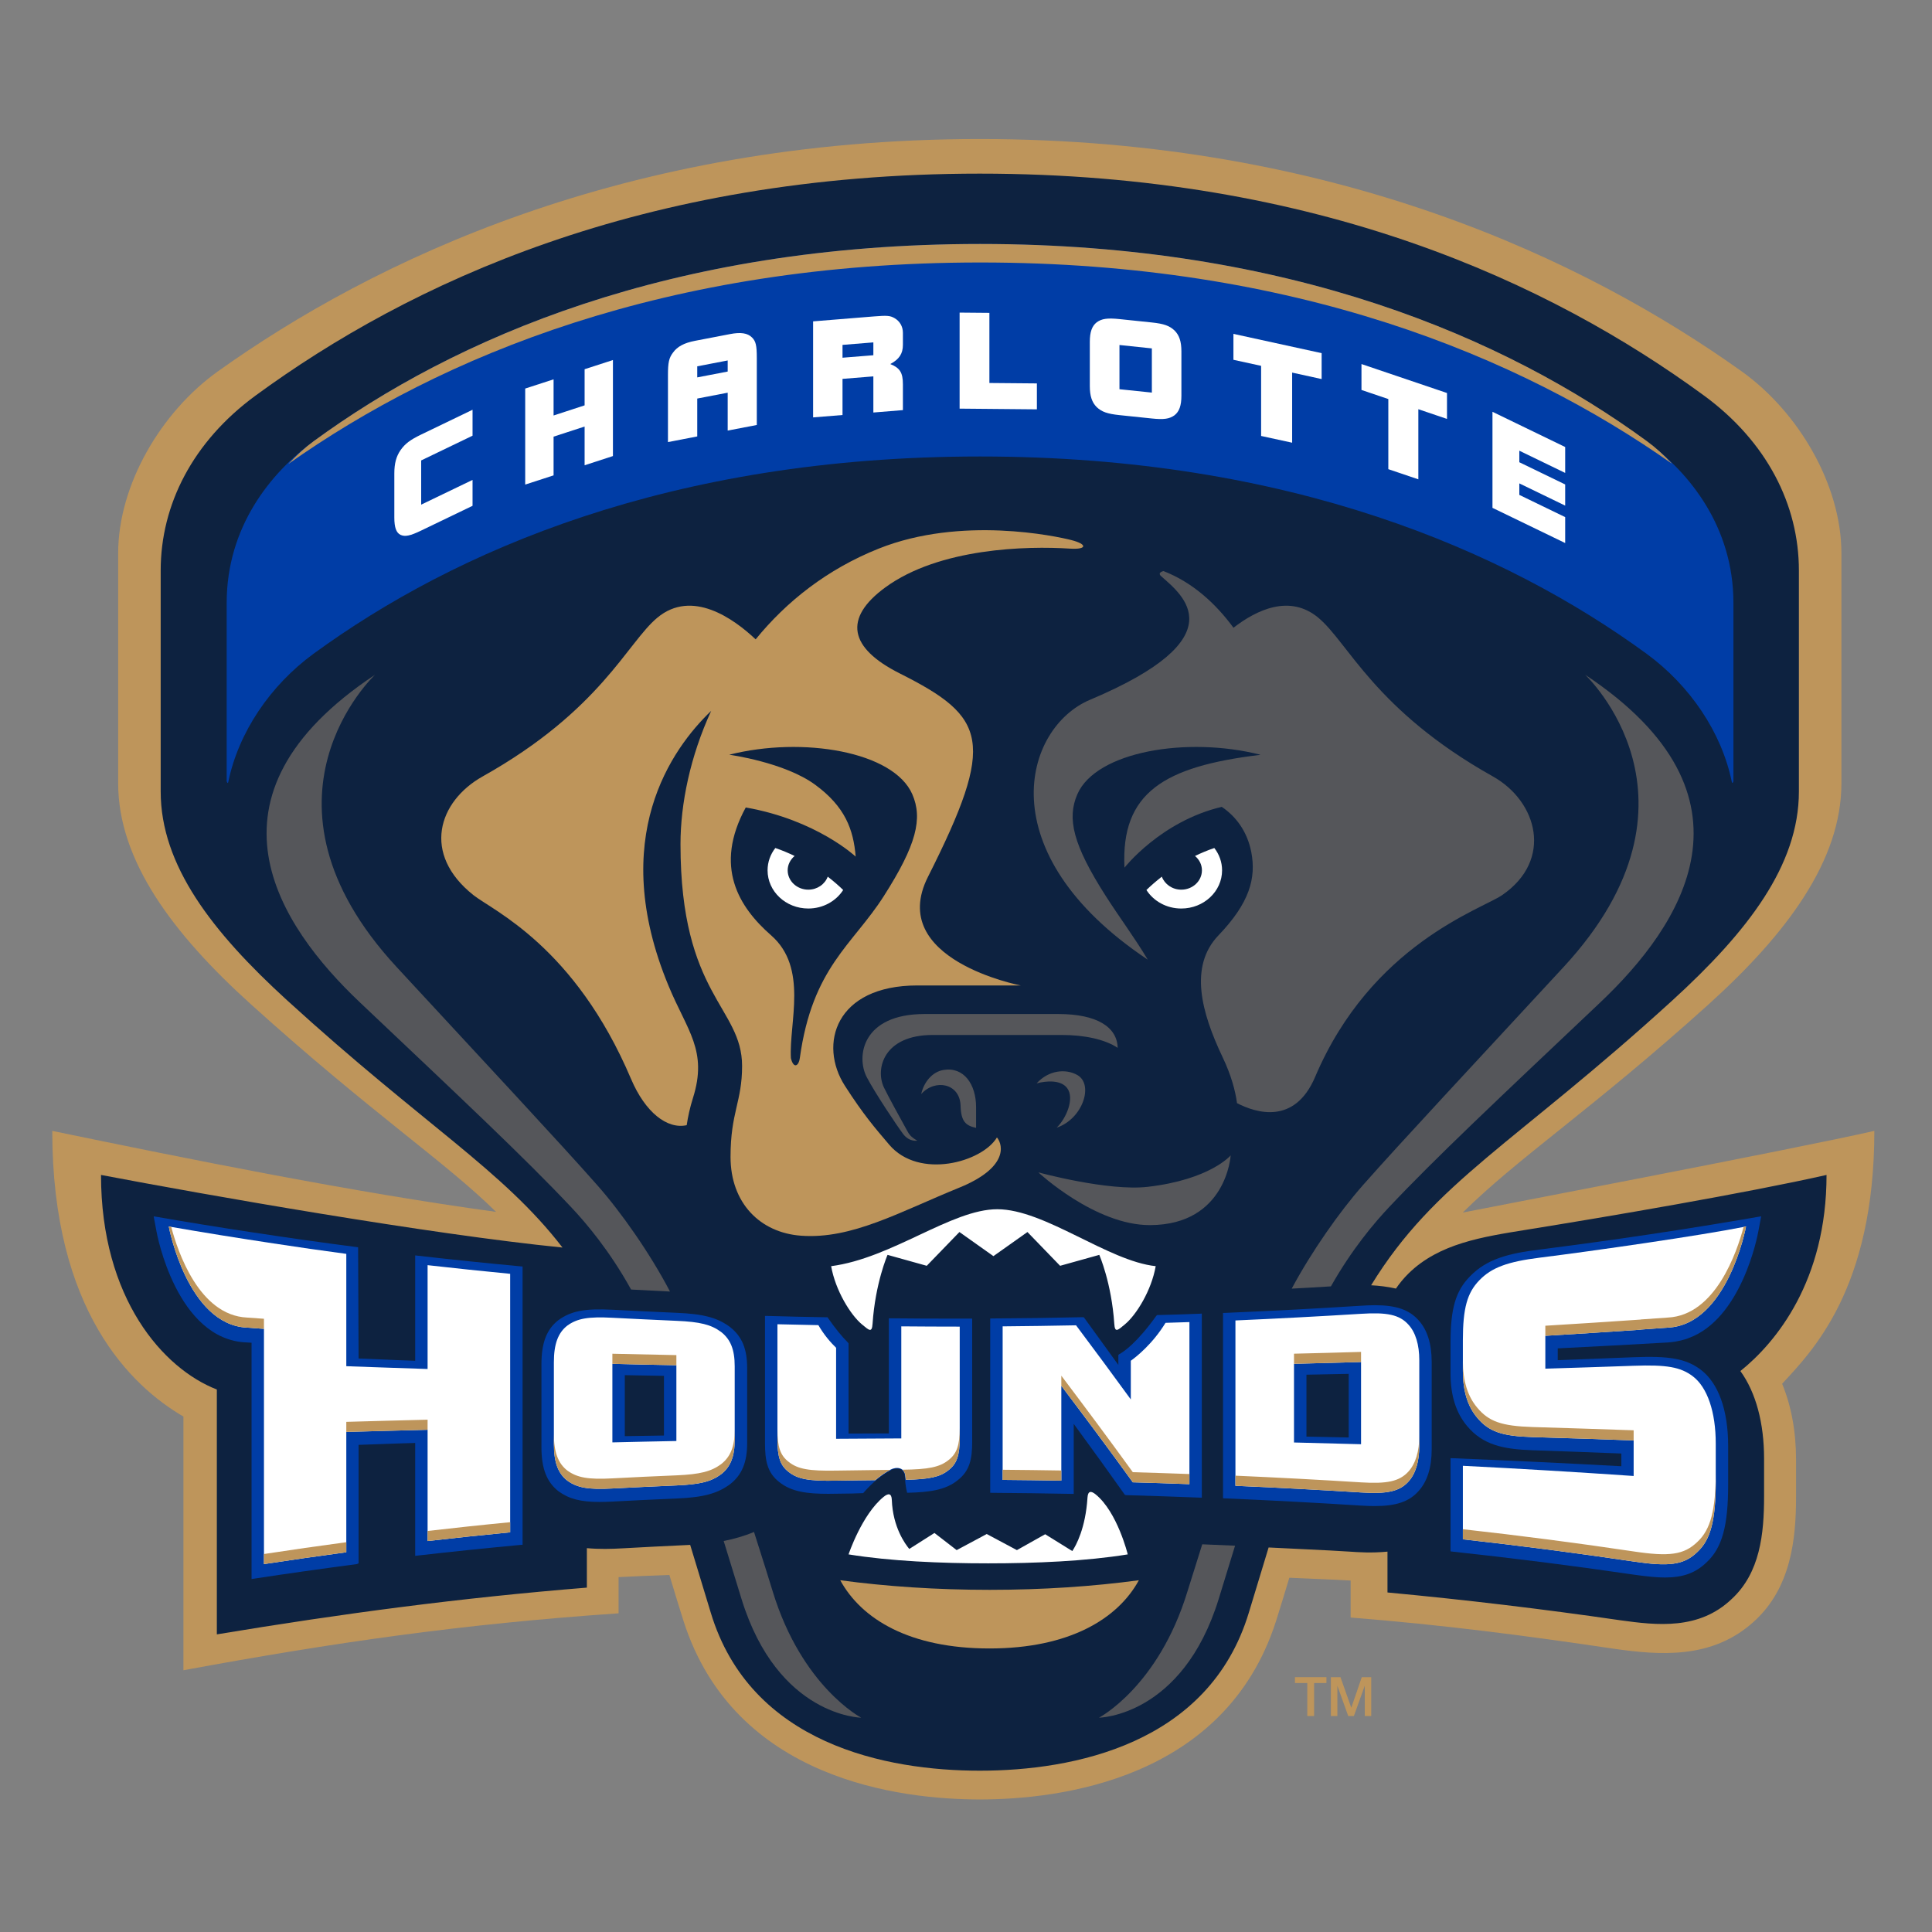 <?xml version="1.0" encoding="utf-8"?>
<!-- Generator: Adobe Illustrator 16.0.0, SVG Export Plug-In . SVG Version: 6.00 Build 0)  -->
<!DOCTYPE svg PUBLIC "-//W3C//DTD SVG 1.1//EN" "http://www.w3.org/Graphics/SVG/1.1/DTD/svg11.dtd">
<svg version="1.1" xmlns="http://www.w3.org/2000/svg" xmlns:xlink="http://www.w3.org/1999/xlink" x="0px" y="0px" width="1024px"
	 height="1024px" viewBox="0 0 1024 1024" enable-background="new 0 0 1024 1024" xml:space="preserve">
<rect x="0" y="0" width="1024" height="1024" fill="#808080" stroke="none"/>
<g id="Layer_2_1_">
	<g>
		<g>
			<path fill="#BE955B" d="M993.439,599.396c-42.307,9.646-210.229,41.636-218.145,43.287
				c29.59-29.307,68.594-54.696,130.257-110.318c41.773-37.728,70.439-76.442,70.439-117.216V293.286
				c0-36.297-22.761-74.969-52.935-96.5C841.518,138.62,707.96,73.688,519.295,73.688c-188.637,0-322.217,64.932-403.748,123.097
				c-30.187,21.531-52.917,60.203-52.917,96.5v121.863c0,40.773,28.632,79.488,70.44,117.216
				c64.03,57.805,102.676,83.136,129.846,109.953c-75.378-10.287-162.034-27.797-235.217-42.922
				c0,95.521,41.893,135.282,69.521,151.42v134.449c80.264-14.788,147.785-24.524,230.64-30.17v-19.188
				c7.438-0.415,17.81-0.81,26.928-1.145c2.937,9.731,5.65,18.649,7.553,24.58c27.082,84.227,115.293,94.404,156.954,94.404
				c41.663,0,129.885-10.178,156.981-94.404c1.792-5.59,4.307-13.957,7.103-23.101c8.812,0.45,24.439,0.954,32.496,1.484v19.604
				c49.186,3.944,91.44,9.39,139.229,16.501c24.498,3.491,52.516,5.842,74.748-14.597c19.435-17.731,22.09-43.546,22.09-65.719
				v-19.881c0-14.879-2.545-28.553-7.382-40.213C960.47,716.226,993.439,683.029,993.439,599.396z"/>
		</g>
		<path fill="#0D2240" d="M968.104,622.744c-43.426,9.789-116.493,22.201-159.083,29.053c-23.207,3.75-46.165,7.188-62.467,23.159
			c-2.659,2.624-4.815,5.31-6.685,8.021c-4.505-1.032-8.979-1.536-13.146-1.758c33.867-55.205,75.865-74.552,159.755-151.057
			c39.737-36.283,66.974-71.471,66.974-110.649V302.389c0-34.885-17.029-68.358-50.308-92.743
			C822.109,150.35,698.681,92.03,519.295,92.03c-179.358,0-302.798,58.32-383.823,117.615
			c-33.305,24.385-50.306,57.858-50.306,92.743v117.124c0,39.178,27.236,74.367,66.973,110.649
			c72.927,66.521,114.205,89.813,145.985,131.06c-70.485-7.017-189.411-27.964-244.585-38.478
			c0,65.574,33.022,102.736,61.394,113.725c0,43.262,0,86.523,0,129.784c66.695-11.073,128.911-19.329,196.122-24.78
			c0-6.961,0-13.953,0-20.914c6.489,0.587,12.947,0.446,19.074,0.083c11.306-0.644,22.623-1.2,33.944-1.73
			c0.561-0.03,1.162-0.089,1.736-0.089c3.745,12.254,7.621,25.06,10.906,35.908c21.095,69.855,93.254,83.778,142.58,83.778
			c49.353,0,121.499-13.923,142.613-83.778c3.157-10.43,6.877-22.705,10.485-34.535c12.805,0.698,30.199,1.37,43.005,2.204
			c4.36,0.31,11.746,0.814,19.996,0c0,7.219,0,14.436,0,21.644c41.243,3.862,82.406,8.782,123.429,14.74
			c19.492,2.713,41.747,5.201,58.974-11.242c15.103-13.895,17.2-34.59,17.2-54.36c0-6.71,0-13.418,0-20.16
			c0-18.653-4.308-34.979-12.559-46.335C941.454,711.44,968.104,678.781,968.104,622.744z"/>
		<g>
			<path fill="#003DA6" d="M872.635,233.835c-74.489-54.487-188.806-104.471-353.083-104.526l0,0c-0.03,0-0.058,0-0.115,0
				c-0.025,0-0.054,0-0.098,0l0,0c-164.241,0.055-278.598,50.04-353.079,104.526c-22.987,16.805-46.116,45.581-46.116,85.707v94.49
				c0,0,0.536,1.929,0.871,0.335c5.398-26.146,22.147-51.063,45.245-67.922c74.548-54.39,188.877-104.486,353.176-104.498
				c164.31,0.012,278.65,50.108,353.198,104.498c23.098,16.859,39.879,41.777,45.251,67.922c0.335,1.594,0.865-0.335,0.865-0.335
				v-94.49C918.751,279.416,895.622,250.641,872.635,233.835z"/>
		</g>
		<g>
			<path fill="#BE955B" d="M686.347,888.931h16.692v3.101h-6.541v17.501h-3.608v-17.501h-6.543V888.931z"/>
			<path fill="#BE955B" d="M705.39,888.931h5.088l5.703,16.132h0.057l5.534-16.132h5.01v20.602h-3.415v-15.9h-0.083l-5.703,15.9
				h-2.994l-5.703-15.9h-0.056v15.9h-3.438V888.931z"/>
		</g>
		<g>
			<g>
				<path fill="#55565A" d="M791.263,411.526c-62.551-35.066-76.616-70.896-92.529-84.125c-15.156-12.599-32.692-4.166-44.968,5.313
					c-9.673-13.141-21.838-24.078-37.077-30.033c0,0-3.524,0.714-1.231,2.741c11.188,9.925,40.854,32.354-37.749,65.49
					c-35.067,14.763-54.357,81.011,30.618,137.721c-6.934-11.636-15.043-22.455-22.198-33.654
					c-17.452-27.294-20.701-41.206-15.104-54.025c9.873-22.65,58.082-30.789,97.006-20.932c0,0-0.136,0.055-0.446,0.113
					c-50.585,6.15-73.545,19.966-71.589,59.742c0,0,19.269-24.618,51.566-32.227c7.744,5.228,13.533,13.24,15.632,23.909
					c2.686,13.868-0.896,26.998-17.364,44.182c-15.747,16.416-9.09,40.932,2.179,64.589c4.616,9.701,6.768,17.868,7.633,24.358
					c10.124,5.225,30.513,11.655,41.389-13.871c29.834-70.268,88.081-88.822,99.129-96.384
					C823.367,455.753,814.895,424.771,791.263,411.526z"/>
			</g>
		</g>
		<g>
			<path fill="#BE955B" d="M567.725,286.223c-7.689-1.956-58.155-12.958-102.004,4.562c-27.374,10.932-48.939,28.085-65.21,48.081
				c-11.675-11.003-33.726-26.803-52.127-11.463c-15.938,13.229-30.002,49.059-92.571,84.125
				c-23.599,13.245-32.368,41.111-4.88,62.907c10.512,8.307,53.665,27.15,83.528,97.418c7.58,17.841,19.21,26.784,29.501,24.522
				c0.671-4.505,1.706-9.282,3.299-14.346c8-25.249-3.091-35.734-12.933-59.552c-32.479-78.286,1.763-125.768,22.607-145.692
				c-11.075,24.078-16.259,49.104-16.259,70.665c0,80.195,32.647,86.261,32.647,117.55c0,19.043-6.124,24.499-6.124,48.179
				c0,24.444,15.691,40.24,37.468,41.776c26.878,1.936,52.055-12.579,83.823-25.498c25.201-10.288,23.526-22.143,19.917-26.597
				c-7.85,13.12-41.265,22.457-57.097,3.86c-7.575-8.892-13.657-15.91-23.485-31.207c-14.094-21.896-5.15-53.205,38.42-53.205
				c32.481,0,54.743,0,54.743,0s-71.311-13.621-49.137-57.577c36.305-72.035,31.142-84.619-14.957-107.801
				c-26.903-13.505-29.965-29.248-7.721-45.553c28.677-21.001,75.172-22.076,97.912-20.593
				C576.197,291.37,576.532,288.462,567.725,286.223z M483.534,420.954c5.575,12.819,2.32,26.731-15.115,54.025
				c-16.57,25.969-37.821,37.655-44.491,85.772c-0.63,4.58-3.427,5.701-4.738,0.058c-1.034-18.854,9.257-47.804-10.486-65.068
				c-17.1-14.96-30.523-36.379-13.438-67.77c37.585,6.614,58.261,26.047,58.261,26.047c-1.175-14.43-5.65-26.479-21.422-38.057
				c-16.332-11.996-45.608-15.939-45.608-15.939C425.427,390.165,473.648,398.304,483.534,420.954z"/>
		</g>
		<g>
			<path fill="#FFFFFF" d="M438.722,464.646c-1.498,4-5.521,6.895-10.305,6.895c-6.025,0-10.932-4.601-10.932-10.249
				c0-3.047,1.453-5.733,3.673-7.609c-3.197-1.538-6.581-2.993-10.219-4.219c-2.584,3.31-4.108,7.406-4.108,11.828
				c0,11.182,9.659,20.244,21.586,20.244c7.859,0,14.709-3.943,18.486-9.816C444.695,469.568,441.926,467.119,438.722,464.646z"/>
		</g>
		<g>
			<path fill="#FFFFFF" d="M643.615,449.464c-3.662,1.227-7.044,2.681-10.235,4.219c2.241,1.875,3.668,4.562,3.668,7.609
				c0,5.648-4.895,10.249-10.934,10.249c-4.782,0-8.812-2.896-10.321-6.895c-3.158,2.473-5.955,4.923-8.162,7.074
				c3.771,5.874,10.621,9.816,18.483,9.816c11.91,0,21.613-9.062,21.613-20.244C647.728,456.87,646.187,452.773,643.615,449.464z"/>
		</g>
		<g>
			<path fill="#55565A" d="M592.386,555.379c-0.252-11.046-11.042-17.924-31.4-17.924h-71.02c-32.996,0-36.295,22.54-30.562,33.473
				c4.403,8.42,15.911,25.615,19.237,30.059c3.344,4.453,7.522,3.582,7.522,3.582c-2.376-1.374-3.803-2.491-5.048-4.727
				c-3.48-6.231-10.527-19.127-12.611-23.459c-4.682-9.845-0.181-27.827,25.854-27.827c29.39,0,46.159,0,68.5,0
				C574.634,548.556,585.565,550.821,592.386,555.379z M570.998,569.784c-6.126-3.472-15.16-2.632-21.565,4.417
				c5.063-1.343,12.784-1.988,16.167,2.491c4.024,5.309-0.281,15.875-5.537,20.995C573.852,593.074,579.859,574.785,570.998,569.784
				z M500.09,567.098c-6.21,1.009-10.543,6.82-11.829,12.779c7.324-8.22,20.548-5.732,20.861,6.206
				c0.248,8.588,2.933,10.54,8.22,11.718c0,0,0-6.373,0-11.021C517.343,574.815,510.912,565.306,500.09,567.098z"/>
		</g>
		<path fill="#55565A" d="M608.412,629.035c-21.142,2.461-58.081-7.66-58.081-7.66s30.114,28.104,59.281,27.962
			c40.491-0.168,42.67-36.967,42.67-36.967S641.522,625.175,608.412,629.035z"/>
		<g>
			<path fill="#FFFFFF" d="M528.576,640.917c-24.269,0-55.81,25.982-88.052,30.178c2.253,12.836,10.273,25.836,16.304,30.842
				c3.803,3.161,5.328,4.672,5.65-0.31c1.453-21.697,7.942-36.521,7.942-36.521l20.778,5.795l17.319-17.898l18.021,12.775
				l18.031-12.775l17.312,17.898l20.773-5.795c0,0,6.488,14.824,7.945,36.521c0.305,4.981,1.843,3.471,5.619,0.31
				c6.068-5.006,14.095-18.006,16.329-30.842C587.245,668.41,553.687,640.917,528.576,640.917z"/>
		</g>
		<g>
			<g>
				<path fill="#FFFFFF" d="M250.459,268.091l-27.228,13.112c-5.843,2.828-8.524,3.357-10.918,2.294
					c-2.289-1.117-3.309-3.912-3.309-9.17v-23.434c0-5.258,1.021-9.033,3.309-12.331c2.394-3.384,5.075-5.439,10.918-8.251
					l27.228-13.128v13.744l-27.228,13.115v23.433l27.228-13.114V268.091z"/>
				<path fill="#FFFFFF" d="M278.367,205.94l15.041-4.879v19.157l16.446-5.369v-19.157l15.012-4.863v50.891l-15.012,4.88v-20.524
					l-16.446,5.355v20.525l-15.041,4.88V205.94z"/>
				<path fill="#FFFFFF" d="M369.554,231.318l-15.522,2.993V198.74c0-6.555,0.535-9.033,2.633-11.8
					c2.32-3.271,6.013-5.202,11.683-6.291l18.544-3.567c5.689-1.105,9.354-0.572,11.688,1.791c2.013,1.973,2.543,4.237,2.543,10.81
					v35.567l-15.434,2.966v-20.079l-16.136,3.103V231.318z M385.689,196.924v-5.872l-16.136,3.102v5.874L385.689,196.924z"/>
				<path fill="#FFFFFF" d="M430.961,170.329l32.312-2.625c6.868-0.546,8.445-0.449,10.808,0.891
					c2.813,1.595,4.476,4.448,4.476,7.803v6.403c0,4.658-1.971,7.635-6.684,10.152c5.088,2.041,6.684,4.584,6.684,10.684v13.729
					l-15.66,1.272v-19.153l-16.347,1.325v19.157l-15.588,1.258V170.329z M462.897,188.283v-6.81L446.55,182.8v6.796L462.897,188.283
					z"/>
				<path fill="#FFFFFF" d="M508.615,165.688l15.786,0.14v37.164l25.174,0.223v13.744l-40.96-0.375V165.688z"/>
				<path fill="#FFFFFF" d="M626.169,209.732c0,5.256-1.149,8.414-3.662,10.373c-2.66,1.931-5.624,2.376-11.999,1.705l-17.169-1.789
					c-6.431-0.672-9.395-1.734-12.054-4.239c-2.513-2.474-3.66-5.886-3.66-11.141v-23.437c0-5.254,1.147-8.415,3.66-10.374
					c2.659-1.928,5.623-2.375,12.054-1.705l17.169,1.792c6.375,0.669,9.339,1.731,11.999,4.236
					c2.513,2.474,3.662,5.802,3.662,11.145V209.732z M610.508,208.082v-23.419l-17.169-1.807v23.438L610.508,208.082z"/>
				<path fill="#FFFFFF" d="M668.417,193.904l-14.677-3.201v-13.744l46.75,10.219v13.731l-15.627-3.429v37.166l-16.446-3.578
					V193.904z"/>
				<path fill="#FFFFFF" d="M735.842,211.507l-14.233-4.823v-13.731l45.33,15.351v13.733l-15.187-5.146v37.161l-15.91-5.382V211.507
					z"/>
				<path fill="#FFFFFF" d="M791.042,218.259l38.535,18.667v13.729l-24.302-11.773v6.113l24.302,11.773v11.213l-24.302-11.773v6.096
					l24.302,11.772v13.744l-38.535-18.652V218.259z"/>
			</g>
		</g>
		<g>
			<path fill="#BE955B" d="M519.552,139.122c166.429,0,285.724,49.609,366.706,106.722c-4.338-4.625-8.838-8.724-13.339-12.008
				c-74.527-54.513-189.032-104.526-353.367-104.526c-164.37,0-278.769,50.013-353.292,104.526
				c-4.531,3.298-9.034,7.408-13.393,12.051C233.819,188.76,353.083,139.122,519.552,139.122z"/>
		</g>
		<g>
			<g>
				<path fill="#BE955B" d="M524.529,842.648c-28.203,0-54.962-1.815-79.182-5.09c11.339,20.748,36.941,36.16,79.137,36.16
					c42.202,0,67.986-15.689,79.143-36.16C579.438,840.833,552.68,842.648,524.529,842.648z"/>
			</g>
			<g>
				<path fill="#FFFFFF" d="M580.725,792.063c-2.403-1.932-4.077-1.987-4.333,1.678c-1.034,16.388-6.121,25.475-8.054,28.355
					l-14.372-8.919l-14.987,8.418l-15.985-8.534l-15.942,8.534l-11.771-9.09l-13.341,8.471c-2.098-2.517-8.728-11.466-9.259-26.007
					c-0.136-3.635-1.93-3.577-4.328-1.616c-11.55,9.364-18.597,30.504-18.597,30.504c22.117,3.604,48.935,4.752,73.975,4.752
					c25.062,0,51.853-1.147,74-4.752C597.73,823.857,592.274,801.462,580.725,792.063z"/>
			</g>
		</g>
		<g>
			<path fill="#55565A" d="M705.417,681.801c11.099-19.681,23.097-33.781,30.734-41.891c24.943-26.476,57.74-57.237,111.991-108.576
				c42.979-40.684,89.203-109.193-7.974-173.704c0,0,70.697,66.08-11.436,154.916c-46.557,50.383-86.629,93.251-106.427,115.707
				c-12.248,13.901-27.125,35.037-37.669,54.751C691.578,682.616,698.481,682.253,705.417,681.801z"/>
			<path fill="#55565A" d="M190.811,531.334c54.225,51.339,87.049,82.101,111.996,108.576c7.854,8.34,20.301,22.987,31.685,43.571
				c6.878,0.36,13.754,0.724,20.619,1.06c-10.53-20.159-25.88-42.024-38.478-56.288c-19.784-22.456-59.853-65.324-106.413-115.707
				c-82.114-88.836-11.44-154.916-11.44-154.916C101.606,422.141,147.818,490.65,190.811,531.334z"/>
			<path fill="#55565A" d="M409.542,843.461c-1.846-6.096-5.384-17.368-9.903-31.489c-5.27,2.213-10.707,3.748-16.074,4.782
				c3.688,11.855,6.878,22.401,9.479,30.814c19.25,62.273,63.403,62.839,63.403,62.839S424.976,893.984,409.542,843.461z"/>
			<path fill="#55565A" d="M637.212,818.518c-3.494,11.016-6.238,19.824-7.827,24.943c-15.408,50.523-46.894,66.946-46.894,66.946
				s44.154-0.565,63.417-62.839c2.407-7.826,5.34-17.448,8.702-28.322C648.819,818.964,643.001,818.77,637.212,818.518z"/>
		</g>
		<g>
			<path fill="#003DA6" d="M472.151,698.721h-1.034v61.018l-21.361,0.085v-47.789l-0.313-0.421
				c-3.294-3.3-6.846-7.663-10.507-12.945l-0.313-0.477l-1.714-0.027c-10.138-0.169-20.262-0.395-30.387-0.699h-1.06v67.336
				c0,9.423,1.242,15.826,7.576,20.721c6.43,5.172,14.708,6.231,25.976,6.231c1.33,0,2.717-0.025,4.169-0.053
				c2.836-0.053,5.677-0.088,8.513-0.113l5.804-0.194c4.81-5.536,9.802-9.675,14.833-12.245c0.954-0.507,2.085-0.785,3.105-0.785
				c1.492,0,4.042,0.586,4.206,4.584c0.114,2.633,0.378,5.145,1.148,8.252c11.86-0.258,20.499-1.458,26.848-6.688
				c6.374-4.974,7.632-11.21,7.632-20.327v-65.296h-9.409C494.635,698.887,483.393,698.861,472.151,698.721z"/>
			<path fill="#003DA6" d="M221.205,665.53l-1.145-0.142v55.841c-6.488-0.193-11.546-0.415-16.749-0.671
				c-4.056-0.169-8.221-0.363-13.252-0.529l-0.256-58.943l-0.641-0.088c-18.163-2.352-36.564-4.952-54.653-7.722l-0.812-0.105
				c-19.979-3.048-36.115-5.681-50.797-8.251l-1.453-0.221l1.55,8.242c0.097,0.564,10.447,57.246,47.776,58.589l2.558,0.141v125.244
				l1.193-0.169c17.836-2.737,36.224-5.31,54.639-7.743l0.897-0.394v-62.802c5.212-0.168,9.493-0.336,13.658-0.478
				c5.089-0.167,10.026-0.388,16.342-0.529v59.844l1.145-0.142c18.596-2.129,37.055-4.028,54.839-5.681l0.935-0.053v-147.48
				l-0.935-0.087C257.797,669.497,239.355,667.597,221.205,665.53z"/>
			<path fill="#003DA6" d="M386.931,703.361c-6.638-4.976-14.078-6.961-28.397-7.548c-11.322-0.478-22.606-1.032-33.901-1.625
				c-14.388-0.751-21.91,0.565-28.735,5.566c-6.166,4.813-8.922,11.969-8.922,23.237v44.096c0,11.246,2.801,18.456,9.047,23.323
				c5.583,4.055,11.679,5.653,21.771,5.653c2.094,0,4.36-0.089,6.839-0.197c11.295-0.615,22.579-1.149,33.901-1.622
				c14.308-0.593,21.771-2.633,28.525-7.659c6.18-4.895,8.949-11.551,8.949-21.675v-39.768
				C396.008,714.914,393.296,708.395,386.931,703.361z M351.908,729.233v31.622c-6.909,0.085-13.839,0.194-20.748,0.335v-32.328
				C338.038,729.004,344.946,729.119,351.908,729.233z"/>
			<path fill="#003DA6" d="M621.273,696.795l-7.995,0.221l-0.45,0.449c-10.318,14.345-17.111,18.933-19.545,20.241l-0.531,0.449
				v5.287c-6.012-8.365-12.027-16.639-18.229-25.168l-0.478-0.138h-0.172c-16.021,0.362-32.184,0.584-48.001,0.672l-1.039,0.025
				v92.364l1.039,0.025c14.028,0.111,28.124,0.283,42.188,0.557h1.034v-37.104c9.787,13.367,18.597,25.584,27.125,37.635
				l0.615,0.142c13.03,0.365,26.06,0.812,39.096,1.316l1.06,0.025v-97.565l-1.06,0.062
				C631.031,696.483,626.137,696.622,621.273,696.795z"/>
			<path fill="#003DA6" d="M884.102,711.53c0.336,0,0.646-0.058,0.871-0.09c3.321-0.194,8.556-1.505,9.895-2.182
				c28.242-10.088,36.688-54.41,37.024-56.282l1.567-8.277l-1.456,0.221c-38.333,6.657-77.346,12.474-115.991,17.367
				c-16.696,2.067-28.074,5.059-36.94,14.259c-7.58,7.748-10.261,17.002-10.261,35.289v16.188c0,11.609,2.963,20.921,8.777,27.802
				c8.366,10.01,19.073,12.303,34.704,12.838c15.691,0.529,31.376,1.112,47.062,1.729v6.741
				c-29.754-1.625-59.839-3.048-89.456-4.253l-1.087-0.032v49.415l0.924,0.111c32.156,3.471,64.455,7.552,95.997,12.19
				c7.412,1.064,12.418,1.541,16.751,1.541c9.646,0,16.271-2.434,22.12-8.109c8.163-7.663,11.352-19.21,11.352-41.163v-20.441
				c0-19.013-5.171-33.416-14.624-40.493c-7.885-5.869-16.776-7.291-35.462-6.542c-13.393,0.531-26.816,1.061-40.235,1.568v-6.263
				C845.147,713.712,864.64,712.644,884.102,711.53z"/>
			<path fill="#003DA6" d="M728.712,691.785c-2.35,0-4.812,0.115-7.386,0.283c-23.547,1.506-47.815,2.766-72.113,3.799l-0.981,0.026
				v98.235l0.981,0.033c24.046,1.031,48.292,2.317,72.113,3.829c2.574,0.167,5.036,0.252,7.355,0.252
				c11.268,0,18.207-2.346,23.154-7.915c4.643-5.084,6.991-12.523,6.991-22.176v-46.251c0-9.648-2.349-17.086-6.938-22.116
				C746.889,694.16,739.949,691.785,728.712,691.785z M714.843,728.169v33.726c-7.495-0.172-14.935-0.31-22.399-0.451v-32.827
				L714.843,728.169z"/>
		</g>
		<g>
			<path fill="#FFFFFF" d="M721.384,696.345c-22.173,1.369-44.348,2.542-66.579,3.523v87.637
				c22.231,0.954,44.406,2.149,66.579,3.525c13.759,0.892,20.354-0.53,25.054-5.682c3.861-4.161,5.816-10.765,5.816-18.901v-45.522
				c0-8.141-1.955-14.766-5.816-18.905C741.738,696.821,735.143,695.452,721.384,696.345z M721.384,765.472
				c-11.829-0.336-23.657-0.645-35.539-0.924v-41.692c11.882-0.31,23.71-0.619,35.539-0.954V765.472z"/>
			<path fill="#FFFFFF" d="M382.192,705.964c-5.239-3.886-11.1-5.371-23.698-5.901c-11.313-0.504-22.612-1.033-33.92-1.621
				c-12.734-0.672-18.578,0.335-23.839,4.114c-4.934,3.798-7.172,9.786-7.172,19.487v43.287c0,9.705,2.238,15.691,7.172,19.462
				c5.262,3.772,11.105,4.807,23.839,4.134c11.308-0.583,22.606-1.137,33.92-1.617c12.598-0.528,18.458-2.039,23.698-5.927
				c4.977-3.859,7.214-9.396,7.214-18.148v-39.062C389.406,715.22,387.169,709.852,382.192,705.964z M358.495,763.763
				c-11.313,0.198-22.612,0.478-33.92,0.729v-41.637c11.308,0.31,22.606,0.531,33.92,0.75V763.763z"/>
			<path fill="#FFFFFF" d="M226.633,725.594c-15.967-0.478-27.151-0.954-43.088-1.479v-59.539
				c-12.88-1.705-25.73-3.578-38.593-5.539c-18.512-2.791-37.024-5.761-55.492-8.972c0,0.226,9.855,52.065,41.397,53.602
				c3.3,0.23,6.268,0.451,9.047,0.646v124.69c14.527-2.213,29.069-4.306,43.641-6.267v-63.783
				c15.937-0.391,27.121-0.778,43.088-1.146v58.974c14.599-1.679,29.18-3.19,43.767-4.612V675.15
				c-14.587-1.4-29.167-2.941-43.767-4.585V725.594z"/>
			<path fill="#FFFFFF" d="M897.186,729.428c-6.511-4.894-13.865-6.157-31.317-5.539c-15.601,0.558-31.176,1.061-46.809,1.538
				v-17.422c16.892-1.008,33.751-2.095,50.585-3.242v-0.057c4.533-0.311,9.312-0.673,14.374-1.039
				c31.569-1.536,41.414-53.376,41.414-53.602c-24.05,4.811-80.562,12.92-109.337,16.524c-16.975,2.129-25.503,5.204-32.046,12.022
				c-6.378,6.573-8.696,14.71-8.696,31.795v16.248c0,10.626,2.543,18.819,7.632,24.805c6.096,7.271,12.837,9.73,29.307,10.235
				c17.868,0.526,35.739,1.092,53.576,1.763v18.844c-30.11-2.067-60.311-3.883-90.515-5.397v38.958
				c30.204,3.354,60.404,7.297,90.515,11.771c18.738,2.796,26.681,1.899,33.867-5.146c6.934-6.461,9.646-16.807,9.646-36.996V765.08
				C909.381,748.413,904.961,735.294,897.186,729.428z"/>
			<path fill="#FFFFFF" d="M599.352,721.229v20.496c-9.678-13.305-19.351-26.37-29.025-39.286
				c-12.946,0.252-25.925,0.451-38.902,0.557v81.377c10.35,0.084,20.727,0.225,31.098,0.394v-50.249
				c12.611,16.687,25.253,33.635,37.895,51.142c10.009,0.282,19.992,0.591,30.001,0.979v-85.904
				c-4.223,0.168-8.445,0.252-12.664,0.393C610.902,712.342,602.175,719.217,599.352,721.229z"/>
			<path fill="#FFFFFF" d="M472.178,778.839c2.742-1.396,7.541-1.484,7.774,4.107c0.031,0.477,0.088,0.892,0.114,1.369
				c12.527-0.248,18.203-1.507,22.608-5.062c4.461-3.41,5.998-7.88,5.998-16.917v-59.198c-10.319,0-20.663-0.054-30.968-0.142
				v59.397c-11.519,0.03-23.027,0.11-34.552,0.199v-48.236c-2.892-2.8-6.417-6.828-9.395-12.001
				c-7.239-0.137-14.483-0.277-21.7-0.472v61.043c0,9.281,1.498,13.897,6.016,17.28c4.779,3.772,10.649,4.837,25.079,4.585
				c6.94-0.142,13.858-0.194,20.779-0.282C466.476,782.358,469.231,780.375,472.178,778.839z"/>
		</g>
		<g>
			<path fill="#BE955B" d="M479.952,782.946c0.031,0.477,0.088,0.892,0.114,1.369c12.527-0.248,18.203-1.507,22.608-5.062
				c4.461-3.41,5.998-7.88,5.998-16.917v-5.341c0,9.008-1.537,13.477-5.998,16.918c-4.613,3.693-10.571,4.926-24.4,5.062
				C479.197,779.73,479.868,780.958,479.952,782.946z"/>
			<path fill="#BE955B" d="M358.495,718.239c-11.313-0.226-22.612-0.447-33.92-0.729v5.346c11.308,0.31,22.606,0.531,33.92,0.75
				V718.239z"/>
			<path fill="#BE955B" d="M139.903,698.972c-2.779-0.195-5.747-0.393-9.047-0.642c-25.221-1.258-36.574-34.594-40.099-48.066
				c-0.45-0.057-0.866-0.141-1.298-0.198c0,0.226,9.855,52.065,41.397,53.602c3.3,0.23,6.268,0.451,9.047,0.646V698.972z"/>
			<path fill="#BE955B" d="M721.384,716.534c-11.829,0.362-23.657,0.667-35.539,0.95v5.371c11.882-0.31,23.71-0.619,35.539-0.954
				V716.534z"/>
			<path fill="#BE955B" d="M869.645,704.706c4.533-0.311,9.312-0.673,14.374-1.039c31.569-1.536,41.414-53.376,41.414-53.602
				c-0.392,0.083-0.896,0.163-1.289,0.252c-3.577,13.446-14.929,46.755-40.125,48.013c-5.062,0.363-9.841,0.699-14.374,1.009v0.053
				c-16.834,1.176-33.693,2.235-50.585,3.272v5.341c16.892-1.008,33.751-2.095,50.585-3.242V704.706z"/>
			<path fill="#BE955B" d="M812.292,761.695c17.868,0.526,35.739,1.092,53.576,1.763v-5.372c-17.837-0.613-35.708-1.201-53.576-1.73
				c-16.47-0.504-23.211-2.964-29.307-10.24c-5.089-6.006-7.632-14.204-7.632-24.797v5.337c0,10.626,2.543,18.819,7.632,24.805
				C789.081,758.731,795.822,761.19,812.292,761.695z"/>
			<path fill="#BE955B" d="M139.903,829.003c14.527-2.213,29.069-4.306,43.641-6.267V817.4c-14.572,1.951-29.114,4.054-43.641,6.263
				V829.003z"/>
			<path fill="#BE955B" d="M865.868,822.294c-30.11-4.506-60.311-8.42-90.515-11.776v5.345c30.204,3.354,60.404,7.297,90.515,11.771
				c18.738,2.796,26.681,1.899,33.867-5.146c6.934-6.461,9.646-16.807,9.646-36.996v-5.371c0,20.194-2.712,30.565-9.646,37.028
				C892.549,824.168,884.606,825.112,865.868,822.294z"/>
			<path fill="#BE955B" d="M531.424,784.373c10.35,0.084,20.727,0.225,31.098,0.394v-5.373c-10.371-0.166-20.748-0.305-31.098-0.388
				V784.373z"/>
			<path fill="#BE955B" d="M226.633,752.468c-15.967,0.362-27.151,0.725-43.088,1.144v5.342c15.937-0.391,27.121-0.778,43.088-1.146
				V752.468z"/>
			<path fill="#BE955B" d="M721.384,785.685c-22.173-1.396-44.348-2.569-66.579-3.546v5.366c22.231,0.954,44.406,2.149,66.579,3.525
				c13.759,0.892,20.354-0.53,25.054-5.682c3.861-4.161,5.816-10.765,5.816-18.901v-5.367c0,8.164-1.955,14.737-5.816,18.933
				C741.738,785.154,735.143,786.551,721.384,785.685z"/>
			<path fill="#BE955B" d="M562.521,729.145v5.373c12.611,16.687,25.253,33.635,37.895,51.142
				c10.009,0.282,19.992,0.591,30.001,0.979v-5.371c-10.009-0.362-19.992-0.698-30.001-0.98
				C587.774,762.812,575.133,745.868,562.521,729.145z"/>
			<path fill="#BE955B" d="M471.815,779.059c-9.548,0.116-19.099,0.227-28.663,0.389c-14.43,0.258-20.3-0.807-25.079-4.584
				c-4.519-3.41-6.016-7.995-6.016-17.279v5.343c0,9.281,1.498,13.897,6.016,17.28c4.779,3.772,10.649,4.837,25.079,4.585
				c6.94-0.142,13.858-0.194,20.779-0.282C466.365,782.416,468.993,780.569,471.815,779.059z"/>
			<path fill="#BE955B" d="M226.633,816.781c14.599-1.679,29.18-3.19,43.767-4.612v-5.37c-14.587,1.396-29.167,2.969-43.767,4.642
				V816.781z"/>
			<path fill="#BE955B" d="M382.192,776.037c-5.239,3.861-11.1,5.397-23.698,5.929c-11.313,0.45-22.612,1.007-33.92,1.598
				c-12.734,0.672-18.578-0.335-23.839-4.116c-4.934-3.799-7.172-9.751-7.172-19.516v5.398c0,9.705,2.238,15.691,7.172,19.462
				c5.262,3.772,11.105,4.807,23.839,4.134c11.308-0.583,22.606-1.137,33.92-1.617c12.598-0.528,18.458-2.039,23.698-5.927
				c4.977-3.859,7.214-9.396,7.214-18.148v-5.367C389.406,766.674,387.169,772.183,382.192,776.037z"/>
		</g>
	</g>
</g>
<g id="Guides">
</g>
</svg>
